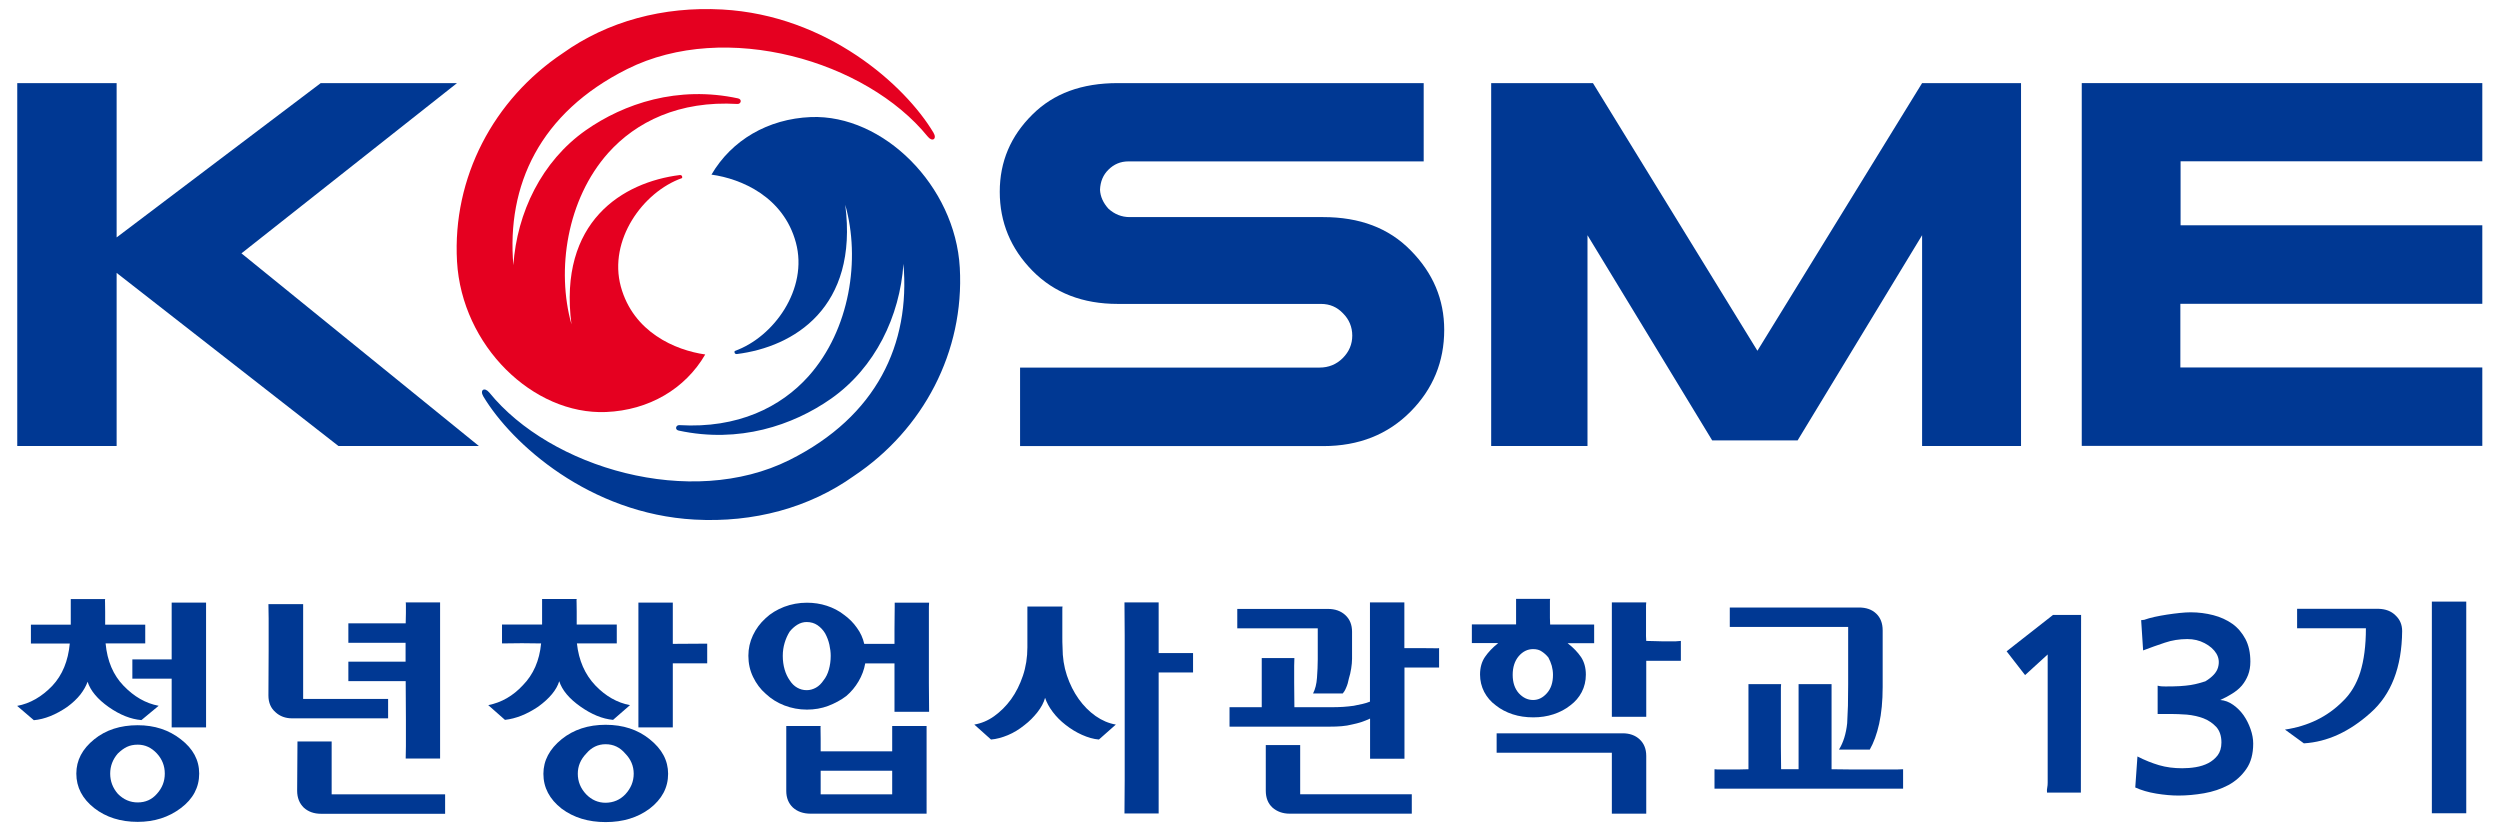 <?xml version="1.0" encoding="utf-8"?>
<!-- Generator: Adobe Illustrator 24.0.1, SVG Export Plug-In . SVG Version: 6.00 Build 0)  -->
<svg version="1.1" id="레이어_1" xmlns="http://www.w3.org/2000/svg" xmlns:xlink="http://www.w3.org/1999/xlink" x="0px"
	 y="0px" viewBox="0 0 228.93 76.59" style="enable-background:new 0 0 228.93 76.59;" xml:space="preserve">
<style type="text/css">
	.st0{fill:#003893;}
	.st1{fill:#E50020;}
</style>
<polygon class="st0" points="176.01,40.84 176.01,21.54 164.61,40.33 156.79,40.33 145.37,21.54 145.37,40.84 136.55,40.84 
	136.55,7.61 145.87,7.61 160.93,32.12 176.01,7.61 185.07,7.61 185.07,40.84 "/>
<path class="st0" d="M121.17,19.88h-17.72c-0.74,0-1.39-0.26-1.95-0.77c-0.47-0.52-0.74-1.1-0.77-1.73
	c0.03-0.76,0.29-1.37,0.77-1.84c0.5-0.5,1.11-0.76,1.82-0.76h27.05V7.61h-28.02c-3.29,0-5.87,0.95-7.8,2.87c-2,1.97-3,4.32-3,7.08
	c0,2.79,1,5.21,3,7.24c2,2.03,4.61,3.03,7.8,3.03h18.61c0.82,0,1.48,0.29,2.03,0.87c0.55,0.55,0.84,1.24,0.84,2.03
	c0,0.79-0.29,1.48-0.87,2.06c-0.58,0.58-1.29,0.87-2.13,0.87H93.41v7.19h27.76c3.26,0,5.92-1.06,8-3.16
	c2.06-2.08,3.08-4.58,3.08-7.48c0-2.79-1.02-5.21-3.08-7.29C127.17,20.88,124.51,19.88,121.17,19.88"/>
<polygon class="st0" points="227.31,14.77 227.31,7.61 190.63,7.61 190.63,40.83 227.31,40.83 227.31,33.65 199.66,33.65 
	199.66,27.82 227.31,27.82 227.31,20.63 199.68,20.63 199.68,14.77 "/>
<path class="st0" d="M44.26,36.3C46.87,40.66,54,47.05,63.6,47.58c5.41,0.3,10.51-1.08,14.6-4c6.35-4.24,10.12-11.38,9.69-19.07
	c-0.42-7.5-7.01-14.05-13.64-13.79c-3.93,0.16-7.26,2.12-9.1,5.27c2.75,0.38,6.6,2.04,7.73,6.22c1.15,4.24-2.02,8.66-5.6,9.93
	c-0.07,0.13,0.01,0.3,0.2,0.28c5.21-0.65,11.14-4.24,9.92-13.67c1.41,4.97,0.44,11.44-3.36,15.7c-2.53,2.83-6.48,4.8-11.83,4.48
	c-0.32-0.02-0.45,0.42-0.06,0.5c5.52,1.19,10.45-0.47,13.95-2.92c4.04-2.84,6.3-7.54,6.63-12.35c0.63,7.31-2.41,13.95-10.43,17.96
	c-9.04,4.52-21.89,0.73-27.49-6.17C44.36,35.41,43.91,35.71,44.26,36.3"/>
<path class="st1" d="M85.48,12.15C82.87,7.78,75.74,1.4,66.14,0.87c-5.41-0.3-10.51,1.08-14.6,4c-6.35,4.24-10.12,11.39-9.69,19.07
	c0.44,7.72,6.96,14.06,13.64,13.79c3.93-0.16,7.26-2.12,9.09-5.27c-2.75-0.39-6.59-2.04-7.73-6.22c-1.15-4.24,2.01-8.66,5.6-9.93
	c0.07-0.12-0.01-0.3-0.2-0.28c-5.21,0.65-11.14,4.24-9.92,13.67C50.94,24.74,51.9,18.26,55.7,14c2.53-2.83,6.48-4.8,11.83-4.48
	c0.32,0.02,0.45-0.42,0.06-0.51c-5.52-1.19-10.45,0.47-13.95,2.92c-4.04,2.84-6.3,7.54-6.63,12.35
	c-0.63-7.31,2.41-13.95,10.43-17.96c9.04-4.52,21.89-0.73,27.5,6.17C85.37,13.04,85.83,12.73,85.48,12.15"/>
<polygon class="st0" points="22.11,23.2 43.85,40.84 30.99,40.84 10.68,24.99 10.68,40.84 1.58,40.84 1.58,7.61 10.68,7.61 
	10.68,21.74 29.37,7.61 41.85,7.61 "/>
<g>
	<path class="st0" d="M13.29,58.92h-1.82h-1.8c0.15,1.61,0.7,2.9,1.64,3.87c0.96,1,2.03,1.62,3.22,1.84l-1.58,1.31
		c-0.96-0.08-1.96-0.47-2.99-1.19c-1.02-0.72-1.67-1.49-1.94-2.32c-0.14,0.39-0.36,0.78-0.66,1.17c-0.31,0.39-0.71,0.77-1.2,1.13
		c-1.05,0.72-2.07,1.13-3.06,1.22l-1.53-1.31c1.19-0.22,2.26-0.84,3.22-1.84c0.92-0.98,1.45-2.27,1.6-3.87H4.63h-1.8v-1.73h3.65
		v-1.17v-1.17h3.15c-0.02,0.02-0.02,0.14-0.01,0.38c0.01,0.24,0.01,0.5,0.01,0.79v1.17h3.67V58.92z M16.56,67.7
		c1.12,0.86,1.68,1.9,1.68,3.14c0,1.26-0.56,2.32-1.68,3.16c-1.11,0.84-2.43,1.26-3.95,1.26c-1.57,0-2.9-0.42-3.98-1.26
		c-1.09-0.86-1.64-1.91-1.64-3.16c0-1.22,0.55-2.26,1.64-3.14c1.06-0.86,2.39-1.29,3.98-1.29C14.15,66.41,15.46,66.84,16.56,67.7z
		 M14.37,72.69c0.48-0.53,0.72-1.14,0.72-1.85c0-0.7-0.24-1.32-0.72-1.84c-0.5-0.54-1.08-0.81-1.76-0.81c-0.38,0-0.7,0.07-0.98,0.2
		c-0.28,0.13-0.56,0.34-0.84,0.61c-0.47,0.54-0.7,1.16-0.7,1.84c0,0.69,0.23,1.31,0.7,1.85c0.52,0.53,1.13,0.79,1.82,0.79
		C13.32,73.48,13.91,73.22,14.37,72.69z M12.12,60.38h3.6v-2.59v-2.61h3.15c0,0.67,0,1.28,0,1.8c0,0.54,0,1.15,0,1.83
		c0,0.68,0,1.38,0,2.08v5.72h-3.15v-4.46h-1.8h-1.8V60.38z"/>
	<path class="st0" d="M27.76,55.32c0,0.51,0,0.97,0,1.37c0,0.42,0,0.88,0,1.39c0,0.51,0,1.04,0,1.6V64h3.87c0.5,0,0.98,0,1.44,0
		c0.46,0,0.89,0,1.28,0c0.36,0,0.76,0,1.19,0v1.78h-8.79c-0.61,0-1.12-0.19-1.52-0.56c-0.43-0.37-0.65-0.88-0.65-1.53
		c0.01-1.54,0.02-2.93,0.02-4.16c0-0.52,0-1.04,0-1.54s0-0.96,0-1.36c0-0.38-0.01-0.81-0.02-1.31H27.76z M27.24,67.9h3.13v4.84
		c1.94,0,3.66,0,5.18,0c0.66,0,1.3,0,1.92,0s1.17,0,1.65,0c0.5,0,1.04,0,1.64,0v1.78H29.4c-0.65,0-1.17-0.19-1.58-0.56
		c-0.4-0.39-0.61-0.91-0.61-1.55L27.24,67.9z M37.15,57.09c0.01-0.36,0.02-0.67,0.02-0.94c0-0.25,0-0.48,0-0.69
		c0-0.2-0.01-0.3-0.02-0.3h3.15c0,0.81,0,1.55,0,2.23s0,1.44,0,2.28s0,1.72,0,2.62c0,0.88,0,1.76,0,2.62c0,0.86,0,1.62,0,2.28
		c0,0.68,0,1.43,0,2.27h-3.15c0.01-0.42,0.02-0.79,0.02-1.13c0-0.35,0-0.73,0-1.16s0-0.85,0-1.27c0-1.05-0.01-2.23-0.02-3.53H31.9
		v-1.78h5.24v-1.73H31.9v-1.78H37.15z"/>
	<path class="st0" d="M56.48,58.92h-1.85h-1.8c0.17,1.56,0.73,2.84,1.69,3.85c0.93,0.97,1.99,1.58,3.17,1.8l-1.55,1.35
		c-0.98-0.09-1.97-0.5-2.99-1.22c-1.04-0.73-1.68-1.51-1.94-2.32c-0.24,0.79-0.88,1.57-1.91,2.32c-1.05,0.71-2.07,1.11-3.06,1.22
		l-1.53-1.35c1.22-0.24,2.27-0.85,3.17-1.82c0.96-0.98,1.52-2.25,1.67-3.83l-1.76-0.02l-1.82,0.02v-1.73h3.67v-1.17v-1.17h3.17
		c-0.02,0.02-0.02,0.14-0.01,0.38c0.01,0.24,0.01,0.5,0.01,0.79v1.17h3.67V58.92z M59.49,67.69c1.13,0.9,1.69,1.95,1.69,3.17
		c0,1.26-0.56,2.32-1.69,3.19c-1.1,0.82-2.44,1.23-4.03,1.23c-1.59,0-2.93-0.41-4.03-1.23c-1.11-0.87-1.67-1.93-1.67-3.19
		c0-1.21,0.56-2.27,1.67-3.17c1.09-0.88,2.44-1.32,4.03-1.32C57.05,66.37,58.4,66.81,59.49,67.69z M57.26,72.74
		c0.51-0.55,0.77-1.18,0.77-1.89c0-0.7-0.26-1.32-0.77-1.84c-0.48-0.57-1.08-0.86-1.8-0.86c-0.71,0-1.3,0.29-1.78,0.86
		c-0.51,0.53-0.77,1.14-0.77,1.84c0,0.71,0.25,1.34,0.77,1.89c0.5,0.51,1.09,0.77,1.78,0.77C56.17,73.5,56.77,73.25,57.26,72.74z
		 M58.46,66.61V60.9v-5.72h3.15c0,0.01,0,0.22,0,0.61c0,0.39,0,0.83,0,1.3v1.87l3.15-0.02v1.8h-1.55h-1.6v5.87H58.46z"/>
	<path class="st0" d="M79.14,58.96h2.77v-1.31c0-0.35,0-0.72,0.01-1.12c0.01-0.4,0.01-0.72,0.01-0.96v-0.38h3.15
		c-0.02,0.22-0.02,0.46-0.02,0.72v1.87v4.79c0,0.87,0.01,1.74,0.02,2.61h-3.17v-4.43h-2.68c-0.1,0.58-0.31,1.13-0.61,1.64
		s-0.67,0.96-1.13,1.35c-0.5,0.38-1.05,0.67-1.65,0.9c-0.61,0.23-1.26,0.34-1.95,0.34c-0.72,0-1.41-0.13-2.06-0.38
		c-0.65-0.25-1.22-0.61-1.7-1.06c-0.5-0.43-0.88-0.95-1.17-1.55c-0.29-0.6-0.43-1.25-0.43-1.94c0-0.66,0.14-1.29,0.42-1.88
		c0.28-0.59,0.66-1.11,1.16-1.56c0.46-0.44,1.03-0.78,1.69-1.04c0.66-0.25,1.36-0.38,2.09-0.38c0.63,0,1.24,0.09,1.82,0.28
		s1.11,0.46,1.58,0.83c0.46,0.33,0.86,0.73,1.18,1.19C78.8,57.94,79.02,58.43,79.14,58.96z M73.87,56.96c-0.3,0-0.58,0.08-0.86,0.25
		c-0.27,0.17-0.5,0.38-0.7,0.63c-0.2,0.32-0.35,0.66-0.46,1.03c-0.11,0.37-0.17,0.76-0.17,1.19c0,0.45,0.06,0.87,0.17,1.25
		c0.11,0.38,0.27,0.71,0.46,0.98c0.19,0.3,0.42,0.53,0.69,0.68c0.26,0.15,0.55,0.23,0.87,0.23c0.3,0,0.58-0.08,0.85-0.23
		c0.27-0.15,0.5-0.38,0.7-0.68c0.21-0.26,0.37-0.58,0.48-0.97s0.17-0.81,0.17-1.26c0-0.32-0.04-0.66-0.12-1.02
		c-0.08-0.36-0.21-0.71-0.39-1.04c-0.18-0.3-0.41-0.55-0.7-0.75C74.58,57.06,74.25,56.96,73.87,56.96z M84.85,74.51H74.23
		c-0.67,0-1.21-0.19-1.62-0.56c-0.41-0.39-0.61-0.9-0.61-1.52v-2.96v-2.99h3.15c-0.01,0.01-0.02,0.14-0.01,0.38
		c0.01,0.24,0.01,0.5,0.01,0.79v1.15h6.55v-1.15v-1.17h3.15c0,0.46,0,0.89,0,1.28c0,0.39,0,0.82,0,1.29c0,0.47,0,0.97,0,1.49V74.51z
		 M75.15,70.58v2.16h6.55v-2.16H75.15z"/>
	<path class="st0" d="M97.3,59.28c0,0.92,0.13,1.77,0.4,2.58c0.27,0.8,0.63,1.52,1.08,2.15c0.45,0.63,0.97,1.15,1.55,1.56
		c0.59,0.41,1.2,0.67,1.85,0.78l-1.55,1.37c-0.5-0.04-1.01-0.19-1.55-0.43c-0.54-0.24-1.04-0.55-1.51-0.92
		c-0.45-0.35-0.84-0.74-1.17-1.18c-0.33-0.44-0.56-0.87-0.7-1.29c-0.12,0.44-0.35,0.87-0.7,1.32c-0.35,0.44-0.74,0.84-1.19,1.18
		c-0.48,0.39-0.99,0.7-1.52,0.92c-0.53,0.22-1.05,0.36-1.54,0.4l-1.53-1.37c0.64-0.11,1.25-0.36,1.82-0.77s1.09-0.92,1.55-1.55
		c0.45-0.63,0.81-1.35,1.08-2.15c0.27-0.8,0.41-1.67,0.41-2.6v-3.74h3.22c-0.02,0.08-0.02,0.17-0.02,0.27v0.7v1.82
		C97.28,58.65,97.28,58.96,97.3,59.28z M106.1,55.16c0,0.27,0,0.5,0,0.7c0,0.24,0,0.5,0,0.78c0,0.28,0,0.56,0,0.85v2.31h3.15v1.78
		h-1.55h-1.6v6.48c0,0.79,0,1.58,0,2.36s0,1.48,0,2.09c0,0.6,0,1.26,0,1.98h-3.13c0.01-1.11,0.02-2.12,0.02-3.04
		c0-0.9,0-1.93,0-3.09c0-1.16,0-2.34,0-3.54c0-1.22,0-2.4,0-3.56s0-2.18,0-3.08c0-0.92-0.01-1.92-0.02-3.02H106.1z"/>
	<path class="st0" d="M125.45,64.25v-4.52v-4.57h3.15c0,0.24,0,0.45,0,0.63c0,0.21,0,0.44,0,0.69c0,0.25,0,0.51,0,0.78v2.09h1.58
		c0.39,0,0.75,0,1.09,0.01c0.34,0.01,0.51,0,0.51-0.01v1.78h-3.17v8.35h-3.15V67.6v-1.8c-0.5,0.24-1.04,0.42-1.64,0.54
		c-0.3,0.08-0.62,0.13-0.97,0.16c-0.34,0.03-0.7,0.04-1.06,0.04h-9.2v-1.78h2.95v-2.25v-2.25h2.99c-0.01,0.27-0.02,0.5-0.02,0.7
		c0,0.24,0,0.49,0,0.74c0,0.25,0,0.52,0,0.81c0,0.65,0.01,1.4,0.02,2.25h3.4c0.37,0,0.73-0.01,1.06-0.03
		c0.33-0.02,0.65-0.06,0.97-0.1c0.3-0.06,0.57-0.12,0.81-0.17C124.99,64.41,125.23,64.34,125.45,64.25z M120.66,57.54h-7.36v-1.78
		h8.3c0.66,0,1.19,0.19,1.6,0.57c0.41,0.38,0.61,0.89,0.61,1.52v2.48c0,0.27-0.03,0.57-0.08,0.89c-0.05,0.32-0.12,0.63-0.21,0.91
		c-0.06,0.32-0.14,0.6-0.25,0.84c-0.1,0.25-0.21,0.42-0.31,0.53h-2.72c0.2-0.39,0.32-0.87,0.36-1.44c0.04-0.57,0.07-1.13,0.07-1.67
		V57.54z M115.91,68.23h3.15c0,0.24,0,0.47,0,0.7c0,0.21,0,0.45,0,0.72c0,0.27,0,0.55,0,0.83v2.25c1.94,0,3.64,0,5.11,0
		c0.63,0,1.25,0,1.87,0c0.61,0,1.16,0,1.64,0c0.48,0,1.01,0,1.6,0v1.78h-11.18c-0.63,0-1.16-0.19-1.58-0.56
		c-0.41-0.38-0.61-0.89-0.61-1.55v-2.07V68.23z"/>
	<path class="st0" d="M141.95,54.84c-0.02,0.08-0.02,0.13-0.02,0.18v0.43v1.13c0,0.21,0.01,0.41,0.02,0.61h4.03v1.71h-2.43
		c0.53,0.41,0.93,0.83,1.23,1.27c0.29,0.44,0.44,0.98,0.44,1.61c0,0.58-0.13,1.12-0.38,1.6c-0.25,0.48-0.6,0.88-1.04,1.21
		c-0.45,0.36-0.97,0.63-1.55,0.82c-0.58,0.19-1.2,0.28-1.84,0.28c-0.68,0-1.31-0.09-1.89-0.28c-0.58-0.19-1.1-0.46-1.55-0.82
		c-0.45-0.33-0.8-0.74-1.06-1.23c-0.25-0.49-0.38-1.02-0.38-1.59c0-0.63,0.15-1.17,0.45-1.61s0.71-0.87,1.21-1.27h-2.41v-1.71h4.05
		v-2.34H141.95z M150.75,69.22v5.29h-3.15v-5.58h-10.55v-1.78h11.54c0.63,0,1.15,0.18,1.55,0.55S150.75,68.58,150.75,69.22z
		 M140.39,59.44c-0.51,0-0.95,0.22-1.32,0.65c-0.37,0.44-0.55,1.01-0.55,1.71s0.19,1.26,0.56,1.68c0.38,0.41,0.81,0.62,1.31,0.62
		c0.48,0,0.9-0.21,1.27-0.63c0.37-0.42,0.55-0.97,0.55-1.67c0-0.29-0.04-0.56-0.11-0.83c-0.08-0.27-0.18-0.52-0.31-0.76
		c-0.17-0.21-0.36-0.39-0.59-0.54C140.98,59.51,140.71,59.44,140.39,59.44z M150.75,58.69c0.27,0.01,0.55,0.02,0.83,0.02
		c0.22,0.01,0.47,0.02,0.74,0.02c0.27,0,0.53,0,0.79,0c0.09,0,0.19,0,0.29,0c0.11,0,0.2-0.01,0.27-0.02c0.07,0,0.16-0.01,0.25-0.02
		v1.82h-3.17v5.13h-3.15V55.16h3.15c-0.01,0.08-0.02,0.16-0.02,0.25v0.68v1.71C150.72,58.11,150.73,58.41,150.75,58.69z"/>
	<path class="st0" d="M167.71,70.44c0.57,0.01,1.13,0.02,1.69,0.02h3.15h1.22c0.18,0,0.34-0.01,0.5-0.02v1.78H157v-1.78
		c0.08,0.01,0.16,0.02,0.25,0.02h0.59h1.46c0.26,0,0.53-0.01,0.81-0.02v-7.79h2.99c-0.02,0.18-0.02,0.38-0.02,0.59v1.44v3.76
		c0,0.66,0.01,1.33,0.02,2h1.6v-7.79h3.02V70.44z M169.24,57.41H158.4v-1.78h11.82c0.67,0,1.19,0.18,1.59,0.56
		c0.39,0.37,0.59,0.88,0.59,1.54v5.18c0,1.29-0.11,2.41-0.32,3.36c-0.21,0.95-0.5,1.74-0.86,2.37h-2.82
		c0.21-0.34,0.37-0.71,0.49-1.1c0.12-0.39,0.21-0.83,0.26-1.31c0.03-0.48,0.05-1.01,0.07-1.6c0.01-0.58,0.02-1.24,0.02-1.96V57.41z"
		/>
	<path class="st0" d="M187.45,72.58c-0.02-0.17-0.01-0.32,0.02-0.46s0.04-0.3,0.04-0.46V59.93l-2.07,1.89l-1.69-2.18l4.25-3.33h2.57
		l-0.02,16.27H187.45z"/>
	<path class="st0" d="M198.77,65.38h-1.19v-2.59c0.12,0.03,0.24,0.05,0.36,0.06c0.12,0.01,0.24,0.01,0.36,0.01
		c0.51,0,0.95-0.01,1.32-0.03c0.37-0.02,0.69-0.06,0.98-0.1c0.29-0.05,0.53-0.1,0.74-0.16c0.21-0.06,0.41-0.12,0.61-0.18
		c0.64-0.39,1.03-0.81,1.16-1.27c0.13-0.46,0.08-0.88-0.15-1.27c-0.23-0.38-0.58-0.69-1.07-0.95s-1.02-0.38-1.59-0.38
		c-0.72,0-1.41,0.11-2.06,0.33c-0.65,0.22-1.32,0.45-1.99,0.71l-0.18-2.77l0.34-0.04h-0.04c0.25-0.09,0.57-0.18,0.93-0.26
		c0.37-0.08,0.75-0.15,1.14-0.21c0.39-0.06,0.78-0.11,1.16-0.15c0.38-0.04,0.72-0.06,1-0.06c0.72,0,1.41,0.09,2.07,0.26
		c0.66,0.17,1.25,0.44,1.76,0.8c0.5,0.36,0.89,0.83,1.19,1.39c0.3,0.57,0.45,1.26,0.45,2.07c0,0.45-0.07,0.86-0.21,1.22
		c-0.14,0.36-0.33,0.68-0.57,0.97c-0.25,0.29-0.55,0.53-0.89,0.74s-0.7,0.41-1.09,0.58c0.42,0.03,0.81,0.18,1.18,0.44
		s0.69,0.58,0.96,0.96c0.27,0.39,0.48,0.81,0.64,1.27c0.16,0.46,0.24,0.9,0.24,1.32c0,0.95-0.21,1.73-0.64,2.34
		c-0.43,0.62-0.97,1.1-1.63,1.46c-0.68,0.36-1.42,0.61-2.23,0.75c-0.81,0.14-1.59,0.21-2.34,0.21c-0.63,0-1.31-0.06-2.04-0.18
		s-1.37-0.31-1.92-0.56l0.2-2.84c0.68,0.35,1.34,0.61,1.98,0.8c0.65,0.19,1.35,0.28,2.12,0.28c0.41,0,0.82-0.03,1.24-0.1
		s0.8-0.19,1.15-0.37c0.34-0.18,0.63-0.42,0.86-0.72c0.22-0.3,0.34-0.69,0.34-1.17c0-0.6-0.16-1.07-0.47-1.42
		c-0.32-0.34-0.71-0.61-1.17-0.79c-0.48-0.18-0.99-0.29-1.52-0.34C199.69,65.4,199.2,65.38,198.77,65.38z"/>
	<path class="st0" d="M219.36,56.35c0.41,0.38,0.61,0.86,0.61,1.44c-0.03,3.32-1,5.81-2.9,7.49c-1.92,1.72-3.95,2.66-6.1,2.79
		l-1.73-1.26c2.12-0.32,3.87-1.17,5.27-2.57c0.73-0.69,1.27-1.58,1.62-2.67c0.34-1.09,0.52-2.43,0.52-4.04h-3.15h-3.15v-1.78h7.47
		C218.45,55.77,218.97,55.96,219.36,56.35z M222.69,74.47c0-1.11,0-2.12,0-3.04c0-0.9,0-1.93,0-3.09c0-1.16,0-2.34,0-3.54
		c0-1.22,0-2.4,0-3.56s0-2.19,0-3.11c0-0.9,0-1.91,0-3.04h3.15v19.38H222.69z"/>
</g>
</svg>
